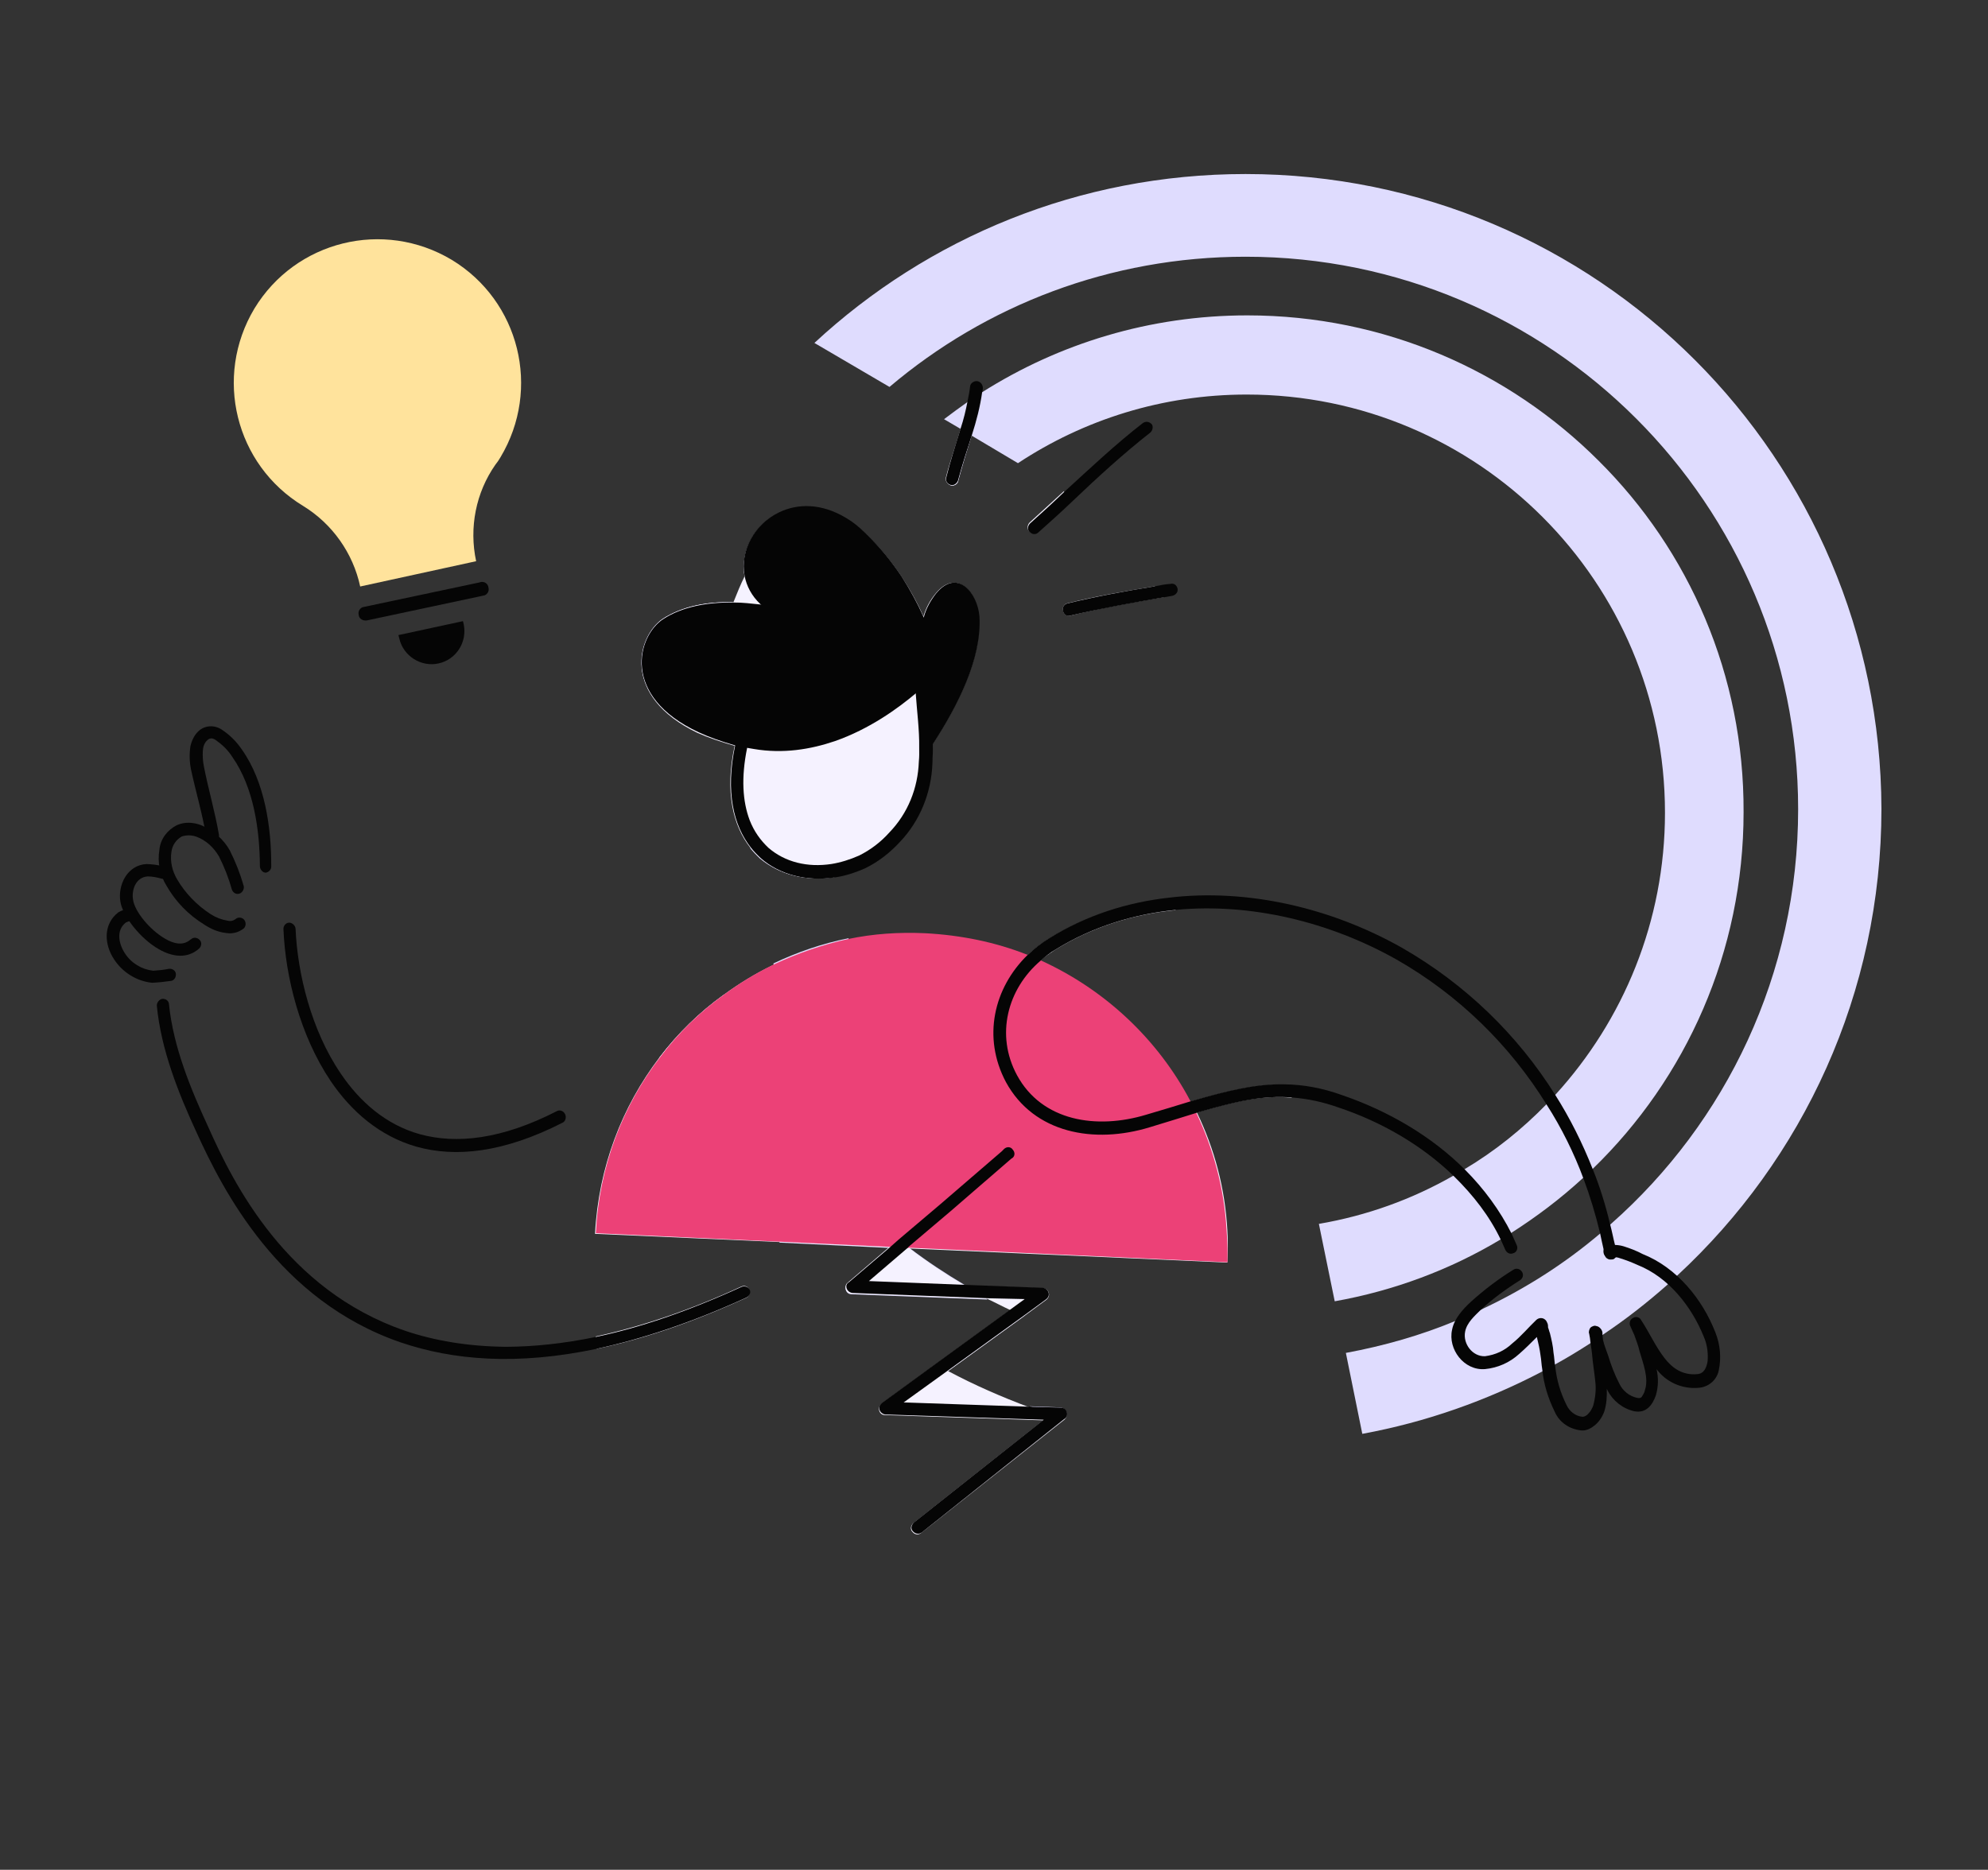 <?xml version="1.0" encoding="utf-8"?>
<!-- Generator: Adobe Illustrator 25.4.1, SVG Export Plug-In . SVG Version: 6.00 Build 0)  -->
<svg version="1.1" id="Layer_1" xmlns="http://www.w3.org/2000/svg" xmlns:xlink="http://www.w3.org/1999/xlink" x="0px" y="0px"
	 viewBox="0 0 338.9 318.8" style="enable-background:new 0 0 338.9 318.8;" xml:space="preserve">
<rect x="0" y="0" width="338.9" height="318.8" fill="#333333" stroke="none"/>
<style type="text/css">
	.st0{fill:#DFDCFE;}
	.st1{fill:#F5F2FF;}
	.st2{fill:#EC4177;}
	.st3{fill:#050505;}
	.st4{fill:#FFE39C;}
</style>
<g id="Group_50706" transform="translate(-812.166 -801.728)">
	<path id="Path_120217" class="st0" d="M1021.3,1011.4c-13.5-0.6-26-5.1-36.6-12.2c-0.6-0.4-1.2-0.8-1.8-1.3
		c-12.2-8.9-21.5-21.5-26.1-36.2c-4.5,0.9-8.8,2.4-12.8,4.3c5.2,16.3,15.2,30.5,28.4,40.8c0.6,0.4,1.2,0.9,1.7,1.3
		c3.5,2.6,7.2,5,11.1,7l36.1,1.6C1021.5,1015.1,1021.4,1013.2,1021.3,1011.4z M954.4,951.3c-0.1-0.7-0.2-1.4-0.3-2.1
		c-0.4-2.9-0.6-5.9-0.6-8.9c0-4.1,0.4-8.1,1-12.1c1-5.8,2.7-11.3,4.9-16.5c0.3-0.6,0.5-1.2,0.8-1.8c1.6-3.4,3.5-6.7,5.6-9.8
		c-1.6-2.4-3.6-4.9-6.1-7.3c-1.1-1.1-2.3-2-3.4-2.6c-3.6,4.9-6.6,10.1-9.1,15.7c-0.3,0.6-0.6,1.3-0.8,1.9
		c-2.9,6.9-4.8,14.2-5.8,21.9c-0.4,3.5-0.7,7-0.7,10.7c0,0.5,0,1,0,1.5c0,1.5,0.1,3,0.2,4.5c0,0,0,0,0,0c0.5,0.6,1.1,1.2,1.6,1.7
		C945.1,950.9,949.6,952,954.4,951.3z M1084.7,880.3c-15.3-15.3-36.5-24.8-59.9-24.8c-16.6,0-32.1,4.8-45.2,13.1h0
		c-0.8,0.5-1.6,1-2.4,1.6c-1.4,1-2.8,2-4.1,3l2.9,1.7c-0.8,2.8-1.8,5.6-2.5,8.3c-0.1,0.6,0.2,1.1,0.8,1.3c0.5,0.1,1.1-0.2,1.2-0.7
		c0.7-2.6,1.5-5.2,2.3-7.8l7.9,4.7c11.2-7.4,24.6-11.7,39-11.7c39.4,0,71.3,31.9,71.3,71.3c0,18.5-7.1,35.4-18.7,48.1
		c-0.5,0.5-1,1.1-1.5,1.6c-4.2,4.3-8.8,8-14,11.1c-0.6,0.4-1.3,0.8-1.9,1.1c-7,4-14.7,6.8-22.9,8.2l2.7,13.2
		c10.1-1.8,19.7-5.4,28.2-10.5c0.6-0.4,1.2-0.7,1.8-1.1c4.4-2.8,8.5-5.9,12.3-9.4c0.6-0.5,1.1-1.1,1.7-1.6
		c15.9-15.4,25.7-37,25.7-60.8C1109.5,916.8,1100.1,895.6,1084.7,880.3z"/>
	<path id="Path_120218" class="st0" d="M1101.1,863.1c-19.6-19.6-46.7-31.7-76.6-31.7c-28.4,0-54.2,10.9-73.5,28.8l12.8,7.5
		c16.4-13.9,37.6-22.2,60.7-22.2c52,0,94.2,42.2,94.2,94.2c0,28.1-12.3,53.4-31.9,70.7c-0.6,0.5-1.2,1.1-1.8,1.6
		c-6,5.1-12.7,9.4-19.9,12.8c-1.5,0.8-3.1,1.4-4.7,2.1c-6,2.5-12.3,4.3-18.8,5.5l2.8,13.8c10.9-2,21.3-5.7,30.8-10.7
		c0.7-0.3,1.4-0.7,2-1.1c2-1.1,4-2.3,6-3.6c0.7-0.5,1.5-1,2.2-1.5c3.9-2.6,7.6-5.5,11.1-8.6c0.5-0.5,1.1-1,1.6-1.5
		c21.4-19.8,34.8-48.1,34.8-79.6C1132.8,909.8,1120.7,882.7,1101.1,863.1z M993,1041.7l-5.3-0.2c2,0.7,4,1.4,6,2
		c0.2-0.2,0.3-0.4,0.3-0.7C994.1,1042.3,993.6,1041.8,993,1041.7z M976.6,1020.8c-3.2-1.9-6.4-4-9.4-6.3c-0.1,0-0.1-0.1-0.2-0.1
		c-0.6-0.4-1.1-0.9-1.7-1.3c-13.4-10.8-23.8-25.3-29.7-41.8c-4.2,3-7.9,6.7-11,10.7c5,11.7,11.9,22.4,20.5,31.6l18.6,0.9l-7,6
		c-0.2,0.2-0.4,0.5-0.4,0.8c0,0.6,0.4,1.1,1,1.1l23.2,0.9C979.3,1022.3,978,1021.6,976.6,1020.8z M984.6,1025l-12.8,9.3
		c0.7,0.4,1.4,0.8,2.1,1.1l13-9.4C986.1,1025.7,985.3,1025.3,984.6,1025z M939.1,900c1.7-3.8,3.7-7.4,5.9-10.8
		C940.9,891.1,938.3,895.6,939.1,900z M925.2,907.2c-4.4,2.9-7.3,13.2,6,19.4c1.1-7.8,3.1-15.2,5.9-22.2
		C932.7,904.3,928.5,905.1,925.2,907.2z"/>
	<path class="st1" d="M939.9,1021.6c0.2,0.5,0,1.2-0.5,1.4c-9.4,4.3-17.8,7.1-25.5,8.7c-0.1-0.7-0.1-1.4-0.2-2.1
		c7.4-1.6,15.7-4.3,24.8-8.5C939.1,1020.8,939.7,1021.1,939.9,1021.6z"/>
	<path class="st1" d="M973.4,883.2c0.7-2.8,1.7-5.5,2.5-8.3l1.9,1.1c-0.8,2.6-1.7,5.2-2.3,7.8c-0.2,0.5-0.7,0.8-1.2,0.7
		C973.7,884.3,973.3,883.8,973.4,883.2z"/>
	<path class="st1" d="M987.6,892.3c-0.4-0.4-0.3-1.1,0.1-1.5c1.9-1.7,3.8-3.5,5.8-5.3l1.5,1.5c-1.9,1.8-3.9,3.6-5.8,5.3c0,0,0,0,0,0
		C988.7,892.8,988,892.8,987.6,892.3z"/>
	<path class="st1" d="M994.1,904.6c4.8-1.2,10-2.1,14.9-2.9l1.8,1.8c-5.3,0.9-11,1.9-16.2,3.2c-0.6,0.1-1.1-0.2-1.2-0.8
		C993.2,905.3,993.6,904.7,994.1,904.6z"/>
	<path class="st1" d="M925.2,907.2c3.3-2.1,7.4-2.9,12-2.8c0.6-1.5,1.2-3,1.9-4.4v0c-0.8-4.3,1.8-8.9,5.9-10.8
		c3.1-1.5,7.2-1.6,11.4,1c1.1,0.7,2.2,1.5,3.4,2.6c2.5,2.4,4.5,4.9,6.1,7.3c1.5,2.3,2.7,4.5,3.7,6.7c0.4-1.4,1.1-2.7,2-3.8
		c3.6-4.5,7.2-0.2,7.4,3.9c0.5,7.3-3.7,15.3-7.9,21.7c0,1.1,0,2.2-0.1,3.3c-0.2,5-2.1,9.8-5.6,13.4c-1.6,1.8-3.6,3.3-5.9,4.4
		c-1.8,0.8-3.5,1.3-5.3,1.6c-4.7,0.7-9.2-0.4-12.5-3.3c-0.6-0.5-1.1-1.1-1.6-1.7c0,0,0,0,0,0c-3-3.8-4.4-9.6-2.7-17.4
		c-2.4-0.7-4.5-1.4-6.3-2.2v0C917.9,920.4,920.9,910.1,925.2,907.2z"/>
	<path class="st1" d="M1016.2,991.4c3,6.2,4.8,12.9,5.2,20.1c0.1,1.8,0.1,3.6,0,5.5l-36.1-1.6l-18.1-0.8c3,2.3,6.1,4.4,9.4,6.3
		l13.4,0.5c0.6,0,1,0.5,1,1.1c0,0.3-0.2,0.6-0.4,0.8l-3.8,2.8l-13,9.4c4.5,2.4,9.1,4.4,13.9,6.2l5.3,0.2c0.6,0,1,0.5,1,1.1
		c0,0.3-0.1,0.5-0.3,0.7c0,0-0.1,0.1-0.1,0.1l-24.4,19.3c-0.5,0.4-1.1,0.3-1.5-0.2c-0.4-0.4-0.3-1.1,0.2-1.5c0,0,0,0,0,0l22.1-17.5
		l-27-0.9c-0.6,0-1-0.5-1-1.1c0-0.3,0.2-0.6,0.4-0.8l9.2-6.7l12.8-9.3c-1.3-0.6-2.6-1.3-3.9-1.9l-23.2-0.9c-0.6,0-1-0.5-1-1.1
		c0-0.3,0.1-0.6,0.4-0.8l7-6l-18.6-0.9l-31.5-1.4c0.6-11.4,4.6-21.7,11-30.1c3.1-4.1,6.8-7.7,11-10.7c2.6-1.9,5.4-3.6,8.3-5
		c4-2,8.3-3.4,12.8-4.3c4.2-0.8,8.6-1.2,13-1c6.2,0.3,12.1,1.6,17.5,3.7c1.1-1,2.3-2,3.6-2.8c6.3-3.9,13.2-6.1,20.5-7l1.3,2
		c-7.3,0.7-14.3,2.9-20.6,6.8c-0.9,0.6-1.8,1.2-2.6,1.9c11,4.9,20,13.4,25.6,24c6.3-1.8,11.1-3,16-2.9l1.4,2.2
		C1027.4,988.4,1022.6,989.5,1016.2,991.4z"/>
	<g id="Group_49233" transform="matrix(0.914, -0.407, 0.407, 0.914, 885.155, 955.171)">
		<path class="st2" d="M99.3,111.8L67,95.6l-16.2-8.1l-0.3-0.1L47.8,86l-16.7-8.4L3,63.5c5.1-10.1,13-18,22.3-23
			c4.5-2.5,9.4-4.3,14.4-5.3c3.2-0.7,6.4-1.1,9.6-1.2c4.5-0.1,9,0.3,13.4,1.2c4.2,0.9,8.3,2.4,12.3,4.4c5.5,2.8,10.4,6.3,14.5,10.5
			c0.6,0.6,1.1,1.1,1.6,1.7c8,9,12.8,20.4,13.6,32.3c0,0.7,0.1,1.4,0.1,2.2c0.2,6.8-0.9,13.8-3.4,20.4
			C100.8,108.4,100.1,110.1,99.3,111.8z"/>
	</g>
	<g id="Group_49234" transform="matrix(0.914, -0.407, 0.407, 0.914, 902.064, 880.36)">
		<path class="st3" d="M50.3,60.9c0,0-1.2,0.6-3.2,1.3c-0.6,0.2-1.4,0.5-2.1,0.7c-0.1,0.1-0.3,0.1-0.4,0.1
			c-4.1,1.2-9.9,2.4-16.1,1.9c-4.4-0.4-9-1.6-13.2-4.4c-0.3-0.2-0.6-0.4-0.9-0.6c-0.5-0.4-1-0.7-1.5-1.1c-0.1,0-0.1-0.1-0.2-0.1
			c-1.9-1.6-3.5-3.1-4.8-4.6l0,0C-1.8,43,5.1,34.8,10.2,34c3.8-0.6,8,0.4,12.1,2.3c1.4,0.6,2.7,1.4,4.1,2.2l0,0c1.6,1,3.1,2,4.6,3.2
			c3.7,2.8,7.2,6,10.2,9c2.5,2.5,4.6,4.9,6.2,6.7c0.9,1,1.6,1.9,2.1,2.5C50,60.5,50.3,60.9,50.3,60.9z"/>
	</g>
	<g id="Group_49235" transform="matrix(0.914, -0.407, 0.407, 0.914, 929.637, 984.517)">
		<path class="st3" d="M35.1,79.5c-0.1,0.2-0.3,0.4-0.6,0.5c0,0-0.1,0-0.1,0L4.3,87.8C3.7,87.9,3.2,87.6,3,87
			c-0.2-0.6,0.2-1.1,0.8-1.3c0,0,0,0,0,0l27.3-7L6.8,66.9c-0.5-0.3-0.7-0.9-0.5-1.4c0.1-0.3,0.4-0.5,0.7-0.6l11.2-2.4l15.5-3.3
			l2.8-0.6L31,56L10.1,45.7c-0.5-0.3-0.7-0.9-0.5-1.4c0.1-0.3,0.4-0.5,0.7-0.5l8.8-2.6l1.9-0.6l8.9-2.6L43.2,34l0.5-0.2
			c0.6-0.2,1.2,0.1,1.3,0.7c0.2,0.6-0.1,1.2-0.7,1.3c0,0,0,0-0.1,0l0,0L31,39.8l-8.9,2.6l-0.2,0.1L13.5,45l14.6,7.2l12,5.9
			c0.5,0.3,0.7,0.9,0.5,1.4c-0.1,0.3-0.4,0.5-0.7,0.6l-4.6,1l-15.7,3.3l-9.1,1.9l19.3,9.4l4.8,2.3C35.2,78.3,35.4,78.9,35.1,79.5z"
			/>
	</g>
	<g id="Group_49236" transform="matrix(0.914, -0.407, 0.407, 0.914, 840.232, 931.356)">
		<path id="Path_120083" class="st3" d="M36.8,81.8c-10.6,0.6-18-1.8-23-5.9C9.2,72.1,6.7,66.7,5.7,61c-1.6-8.8,0.2-18.6,3-25.7
			c0.2-0.5-0.1-1.2-0.6-1.4c-0.5-0.2-1.1,0.1-1.3,0.6c-3,7.5-4.8,17.7-3.2,26.9c1.1,6.2,3.8,12,8.8,16.2c5.3,4.4,13.1,7,24.4,6.4
			c0.6,0,1-0.6,1-1.1C37.8,82.2,37.3,81.8,36.8,81.8L36.8,81.8z"/>
	</g>
	<g id="Group_49237" transform="matrix(0.914, -0.407, 0.407, 0.914, 823.838, 899.03)">
		<path id="Path_120084" class="st3" d="M11.1,60c2.7-6,4.8-13.5,3.5-20.1c-0.3-1.7-0.9-3.2-1.8-4.6c-0.8-1.2-2.3-1.8-3.7-1.3
			c-0.9,0.3-1.7,1-2.3,1.8c-0.7,1.1-1.2,2.3-1.5,3.6C4.5,43.2,4,47.1,3,51c-0.1,0.6,0.2,1.1,0.8,1.3c0.6,0.1,1.1-0.2,1.3-0.7
			c1-3.9,1.5-7.8,2.4-11.7C7.7,39,8,38.2,8.4,37.4c0.3-0.6,0.8-1.2,1.5-1.4c0.6-0.2,1,0.1,1.3,0.6c0.7,1.2,1.2,2.4,1.4,3.8
			c1.2,6.2-0.8,13.2-3.3,18.9c-0.2,0.5,0,1.2,0.5,1.4C10.3,60.8,10.9,60.6,11.1,60L11.1,60z"/>
	</g>
	<g id="Group_49238" transform="matrix(0.914, -0.407, 0.407, 0.914, 820.416, 915.152)">
		<path id="Path_120085" class="st3" d="M15.1,47.9c0.3-2.1,0.4-4.3,0.3-6.5c-0.2-2.2-1.2-4.3-2.7-5.9c-1-1-2.3-1.7-3.8-1.7
			c-1.8,0.1-3.5,1-4.4,2.6c-1.2,1.8-1.7,4-1.4,6.1c0.3,3.1,1.4,6.1,3.2,8.7C7,52.3,7.9,53.3,9.1,54c0.9,0.6,2,0.8,3.1,0.5
			c0.5-0.2,0.8-0.8,0.6-1.4c-0.2-0.5-0.8-0.8-1.3-0.6c-0.5,0.1-0.9,0-1.3-0.3c-0.9-0.6-1.6-1.3-2.2-2.2c-1.5-2.3-2.5-5-2.8-7.7
			c-0.2-1.6,0.1-3.3,1-4.7c0.6-1,1.6-1.6,2.7-1.7c0.9,0.1,1.7,0.5,2.3,1.1c1.2,1.2,1.9,2.8,2.1,4.6c0.1,2,0,4.1-0.3,6.1
			c0,0.6,0.4,1.1,1,1.1C14.5,48.8,15,48.4,15.1,47.9L15.1,47.9z"/>
	</g>
	<g id="Group_49239" transform="matrix(0.914, -0.407, 0.407, 0.914, 814.227, 921.91)">
		<path id="Path_120086" class="st3" d="M12.3,35.6c-0.7-0.6-1.6-1.1-2.4-1.5c-3.1-1.2-6,1.3-6.7,4.1c-0.6,2.3,0.5,7,2.7,10
			c1.6,2.2,3.8,3.5,6.3,2.7c0.6-0.2,0.9-0.8,0.7-1.3c-0.2-0.6-0.8-0.9-1.3-0.7c0,0,0,0-0.1,0c-1.6,0.5-2.9-0.5-3.9-1.9
			c-1.8-2.5-2.8-6.3-2.3-8.2c0.4-1.7,2-3.4,3.9-2.7c0.7,0.3,1.4,0.8,2,1.3c0.5,0.4,1.1,0.3,1.5-0.2C12.9,36.7,12.8,36,12.3,35.6
			C12.3,35.6,12.3,35.6,12.3,35.6L12.3,35.6z"/>
	</g>
	<g id="Group_49240" transform="matrix(0.914, -0.407, 0.407, 0.914, 819.74, 943.949)">
		<path class="st3" d="M77.1,120.8c-10.3,0.1-19.2-0.8-26.8-2.4c-13.6-2.9-23.2-8.2-30.1-14.6C4.1,88.8,3.1,67.7,3,57.1
			c-0.1-7.5,0.2-15.4,2.6-22.6c0.2-0.5,0.8-0.8,1.3-0.7c0.6,0.2,0.9,0.8,0.7,1.3c-2.3,7-2.5,14.7-2.4,22C5.2,67.3,6,87.7,21.7,102.3
			c3.9,3.6,8.7,6.8,14.6,9.5c4.3,1.9,9.2,3.5,14.7,4.7c7.4,1.6,16.1,2.4,26.1,2.3c0.6,0,1.1,0.5,1.1,1
			C78.2,120.4,77.7,120.8,77.1,120.8z"/>
	</g>
	<g id="Group_49241" transform="matrix(0.914, -0.407, 0.407, 0.914, 915.601, 899.4)">
		<path class="st3" d="M38.9,49.2c-0.4,1-0.9,2-1.4,3c-2.2,4.5-5.9,8.1-10.5,10c-2.3,1-4.7,1.6-7.2,1.7c-1.9,0-3.8-0.2-5.5-0.7
			C9.7,61.9,6,59,4.2,55.1c-0.3-0.7-0.6-1.5-0.8-2.3c0,0,0,0,0,0c-1.2-4.7-0.1-10.5,4.6-17c0.4-0.6,0.8-1.1,1.3-1.7l0,0
			c0.4-0.5,1-0.5,1.5-0.2c0.5,0.4,0.5,1,0.2,1.5c-0.5,0.6-0.9,1.1-1.3,1.6c-3,4.2-4.4,8-4.6,11.4c-0.1,2.1,0.3,3.9,1,5.6
			c1.6,3.4,4.7,5.8,8.7,6.9c1.5,0.4,3.2,0.6,4.9,0.6c2.2-0.1,4.3-0.6,6.3-1.5c4.2-1.7,7.5-4.9,9.5-9c0.4-0.7,0.7-1.4,1-2.1
			c1.3-2.8,2.2-5.9,3.3-8.9c0.2-0.7,0.5-1.4,0.8-2.1c0.1-0.3,0.4-0.6,0.8-0.7c0.2,0,0.4,0,0.6,0c0.5,0.2,0.8,0.8,0.6,1.4
			c-0.1,0.2-0.1,0.4-0.2,0.5C41.3,42.7,40.2,46.1,38.9,49.2z"/>
	</g>
	<g id="Group_49242" transform="matrix(0.914, -0.407, 0.407, 0.914, 919.408, 863.56)">
		<path class="st3" d="M28.1,69.2c0,0-0.5-0.4-1.4-1.1c-0.6-0.5-1.4-1.1-2.3-1.9c-2.1-1.6-4.7-3.8-7.4-6c-4-3.3-7.9-6.6-9.8-8.5
			c-0.1-0.1-0.3-0.3-0.4-0.4c-1.5-1.5-2.5-3.1-3.1-4.6l0,0c-0.8-1.9-0.9-3.8-0.5-5.5l0,0c1-4.3,5.2-7.4,9.8-7.5
			c3.5-0.1,7.2,1.5,10,5.5c0.8,1.1,1.4,2.3,2,3.8c1.3,3.2,2.1,6.3,2.6,9.2c0.4,2.7,0.6,5.3,0.6,7.6C28.3,63.3,28.1,66.4,28.1,69.2z"
			/>
	</g>
	<g id="Group_49243" transform="matrix(0.914, -0.407, 0.407, 0.914, 942.485, 878.193)">
		<path class="st3" d="M5.7,57.7c-0.9,0.6-1.8,1.2-2.7,1.7c0,0,2.3-6.1,4.2-10.8c0.4-1,0.8-1.9,1.1-2.7c0.2-0.6,0.5-1.1,0.7-1.5
			c0.1-0.3,0.3-0.6,0.4-0.8c0.1-0.2,0.2-0.4,0.3-0.6c1-2,2-4.1,3.5-5.8c0.9-1.1,2.1-2,3.4-2.7c5.1-2.6,6.6,2.7,5.2,6.6
			C19.2,47.9,12.2,53.5,5.7,57.7z"/>
	</g>
	<g id="Group_49244" transform="matrix(0.914, -0.407, 0.407, 0.914, 959.096, 938.459)">
		<path class="st3" d="M85.6,123.2c-0.2,0.1-0.4,0.1-0.6,0c-0.4-0.1-0.7-0.4-0.8-0.8c0-0.2,0-0.3,0-0.5c0.1-0.2,0.1-0.5,0.2-0.7
			c0,0,0,0,0,0c0.2-1,0.4-2,0.6-2.9c0.6-3.2,1-6.4,1.2-9.6c0.3-4.7,0.1-9.5-0.6-14.1c-1.6-11.8-6.1-23.2-13.3-33
			c-7.8-10.5-18.7-18.9-30.8-23c-6.9-2.3-14.3-3.2-21.6-2.2c-1.1,0.1-2.1,0.4-3.1,0.7C9.7,39.2,4.6,45.5,5.2,53.3
			c0.7,8.9,8.6,14,17.4,15.1c2.9,0.4,5.5,0.7,7.9,1c6.5,0.9,11.4,1.8,15.8,3.9c2.8,1.3,5.5,3.1,8.2,5.7c6,5.6,11,12.5,13.9,20.1
			c1.6,4.2,2.6,8.7,2.8,13.2c0,0.7,0,1.3,0,2c0,0,0,0,0,0.1c0,0.6-0.5,1.1-1.1,1c-0.6,0-1-0.5-1-1.1c0-0.6,0-1.1,0-1.7
			c-0.1-4.6-1.2-9-2.9-13.3c-2.8-7-7.5-13.5-13.2-18.7c-2.1-2-4.2-3.5-6.4-4.7c-4.5-2.5-9.4-3.4-16-4.3c-2.5-0.3-5.2-0.6-8.3-1
			c-9.9-1.2-18.5-7.1-19.3-17C2.4,45,7.6,38.1,15.2,35.3c1.4-0.5,2.9-0.9,4.5-1.1c7.3-1,14.6-0.2,21.5,2c12.9,4,24.6,12.9,32.8,24
			c7.3,10,11.9,21.5,13.6,33.4c0.7,4.7,0.9,9.5,0.7,14.2c-0.1,3.2-0.5,6.5-1.1,9.7c-0.2,1.3-0.5,2.5-0.7,3.7
			c-0.1,0.4-0.2,0.8-0.3,1.1l0,0C86.3,122.8,86,123.1,85.6,123.2z"/>
	</g>
	<g id="Group_49245" transform="matrix(0.914, -0.407, 0.407, 0.914, 1040.256, 994.625)">
		<path id="Path_120092" class="st3" d="M16.7,45.8c-1.3,0.5-2.6,1-3.9,1.4c-2.1,0.7-4.3,0.7-6.4,0C3,46,2,41.5,4,38.8
			c1.1-1.6,3.2-2.5,5-3.1c2.8-0.9,5.7-1.6,8.7-2c0.6-0.1,1.1,0.3,1.2,0.9c0.1,0.6-0.3,1.1-0.9,1.2c0,0,0,0,0,0
			c-2.8,0.4-5.6,1-8.2,1.9c-1.3,0.5-3,1-3.9,2.3c-1.2,1.7-0.6,4.4,1.4,5.2c1.7,0.5,3.4,0.5,5.1-0.1c1.9-0.5,3.7-1.4,5.4-2
			c0.6-0.2,1.2,0.1,1.4,0.6c0.1,0.2,0.1,0.4,0.1,0.7c0,0.2-0.1,0.5-0.2,0.7c0,0.3-0.1,0.7-0.1,1c-0.2,1.1-0.4,2.2-0.8,3.3
			c-0.2,0.8-0.5,1.5-0.7,2.3c-0.7,2.2-1,4.4-0.9,6.7c0,1.2,0.6,2.4,1.7,3c0.3,0.1,0.7,0.1,1.1-0.1c0.5-0.2,0.9-0.5,1.3-0.9
			c0.9-1.1,1.6-2.3,2-3.6c0.5-1.5,0.9-3.1,1.4-4.5c0.3-0.9,0.5-1.8,0.8-2.7c0-0.1,0.2-0.7,0.2-0.9c0.2-0.4,0.5-0.7,0.9-0.7
			c0.3,0,0.5,0,0.7,0.2c0.3,0.2,0.4,0.4,0.5,0.7c0.1,0.3,0.1,0.7-0.1,1c-0.1,0.3-0.2,0.6-0.3,0.9c-0.2,0.9-0.2,1.9-0.3,2.9
			c-0.2,1.6-0.3,3.3-0.2,5c0,1.4,0.7,2.8,1.9,3.6c0.3,0.2,0.6,0.2,0.8,0c0.3-0.2,0.6-0.4,0.8-0.7c1.5-1.6,1.6-4.3,1.9-6.5
			c0.2-0.9,0.2-1.8,0.3-2.8c0-0.4,0-0.7,0-1.1c0-0.2,0-0.7,0-0.8c0.1-0.5,0.5-0.9,1-0.9c0.6-0.1,1.1,0.4,1.1,0.9
			c0.4,2.3,0.4,5.1,1,7.5c0.5,2.1,1.6,4,4,4.8c1.1,0.4,1.9-0.4,2.5-1.3c0.7-1.3,1.1-2.7,1.1-4.1c0.2-5.6-1.4-11.7-5.3-15.7
			c-0.7-0.8-1.5-1.6-2.3-2.3c-0.4-0.4-0.8-0.6-1.3-0.7c-0.6-0.1-1-0.6-0.9-1.2c0.1-0.6,0.6-1,1.2-0.9c0.9,0.2,1.7,0.6,2.4,1.2
			c0.9,0.8,1.7,1.6,2.4,2.5c4.4,4.5,6.2,11.2,5.9,17.3c-0.1,2.2-0.8,4.3-2.1,6.1c-1,1.4-2.8,1.9-4.4,1.3c-2.6-0.9-4.6-3.1-5.2-5.8
			c-0.3,1.5-0.9,2.8-1.9,4c-1.2,1.3-2.8,2.2-4.5,1C25.1,62.9,24.1,61,24,59c0-0.1,0-0.2,0-0.3c-0.5,1.2-1.1,2.4-2,3.4
			c-0.7,0.7-1.6,1.3-2.6,1.5c-0.8,0.2-1.6,0.2-2.3-0.2c-1.7-1-2.8-2.7-2.8-4.7c-0.1-2.6,0.2-5.1,1-7.5c0.2-0.8,0.5-1.5,0.7-2.3
			C16.3,47.9,16.5,46.9,16.7,45.8L16.7,45.8z"/>
	</g>
	<g id="Group_49246" transform="matrix(0.914, -0.407, 0.407, 0.914, 812.166, 929.252)">
		<path id="Path_120093" class="st3" d="M9.2,34.1c-0.7-0.3-1.5-0.4-2.2-0.3c-3.2,0.8-4.4,4-3.9,7c0.4,2.6,2,5,4.3,6.3
			c1,0.4,2,0.7,3,1c0.6,0.2,1.1-0.2,1.3-0.7c0.2-0.5-0.1-1.1-0.7-1.3c-0.9-0.2-1.8-0.5-2.6-0.8c-1.7-1-2.9-2.7-3.2-4.7
			c-0.3-1.9,0.2-4.2,2.3-4.7c0.3,0,0.6,0,0.8,0.1c0.5,0.2,1.2,0,1.4-0.5S9.7,34.3,9.2,34.1L9.2,34.1L9.2,34.1z"/>
	</g>
	<g id="Group_49247" transform="matrix(0.914, -0.407, 0.407, 0.914, 951.419, 841.699)">
		<path class="st3" d="M15.2,35.4c-0.1,0.2-0.2,0.4-0.4,0.6l0,0c-1.3,2.1-2.9,4.1-4.6,6c-1.8,2-3.6,4-5.3,6.1
			c-0.4,0.4-1,0.5-1.4,0.2c-0.5-0.4-0.6-1-0.2-1.5C5,44.6,7,42.4,8.9,40.2c1.1-1.2,2.1-2.5,3-3.8c0.5-0.7,1-1.4,1.4-2.1
			c0.3-0.5,0.9-0.6,1.4-0.4C15.3,34.2,15.4,34.9,15.2,35.4z"/>
	</g>
	<g id="Group_49248" transform="matrix(0.914, -0.407, 0.407, 0.914, 967.421, 854.35)">
		<path class="st3" d="M28.7,35.9c-5.6,1.4-11.3,3.3-16.9,5.3c-2.5,0.9-5,1.7-7.5,2.5c0,0,0,0,0,0c-0.6,0.2-1.1-0.2-1.3-0.7
			c-0.2-0.6,0.2-1.1,0.7-1.3c2.5-0.8,4.9-1.6,7.4-2.5c5.7-1.9,11.4-3.9,17.1-5.3c0.6-0.1,1.1,0.2,1.3,0.8
			C29.6,35.1,29.3,35.7,28.7,35.9z"/>
	</g>
	<g id="Group_49249" transform="matrix(0.914, -0.407, 0.407, 0.914, 976.511, 875.432)">
		<path class="st3" d="M22.4,39.1c-0.1,0.6-0.7,0.9-1.3,0.8c-0.4-0.1-0.8-0.2-1.2-0.3c-5.2-1.3-10.8-2.7-16.1-3.7
			c-0.6-0.1-0.9-0.6-0.8-1.2c0.1-0.6,0.6-1,1.2-0.9c4.9,0.9,9.9,2.1,14.8,3.4c0.9,0.2,1.8,0.4,2.6,0.7C22.2,38,22.5,38.5,22.4,39.1z
			"/>
	</g>
	<g id="Group_49250" transform="matrix(0.914, -0.407, 0.407, 0.914, 827.688, 825.009)">
		<path id="Path_120097" class="st4" d="M10.7,88.7c1.2-5.7,0-11.7-3.3-16.5c-7.7-11.1-5-26.3,6.1-34.1c11.1-7.7,26.3-5,34.1,6.1
			c7.7,11.1,5,26.3-6.1,34.1c-0.4,0.3-0.9,0.6-1.3,0.8c-5,3-8.5,8-9.7,13.7h0L10.7,88.7L10.7,88.7z"/>
	</g>
	<g id="Group_49251" transform="matrix(0.914, -0.407, 0.407, 0.914, 863.404, 880.421)">
		<path id="Path_120098" class="st3" d="M14.2,36.1l-11-2.3l-0.1,0.6c-0.6,3,1.4,6,4.4,6.6c3,0.6,5.9-1.3,6.6-4.3
			C14.2,36.3,14.2,36.1,14.2,36.1z"/>
	</g>
	<g id="Group_49252" transform="matrix(0.914, -0.407, 0.407, 0.914, 856.458, 876.101)">
		<path id="Path_120099" class="st3" d="M3.9,36.1l19.8,4.2c0.6,0.2,1.3-0.2,1.4-0.9c0.2-0.6-0.2-1.3-0.9-1.4c0,0,0,0-0.1,0
			L4.4,33.8C3.8,33.6,3.1,34,3,34.7C2.8,35.3,3.2,35.9,3.9,36.1C3.9,36.1,3.9,36.1,3.9,36.1z"/>
	</g>
</g>
</svg>
